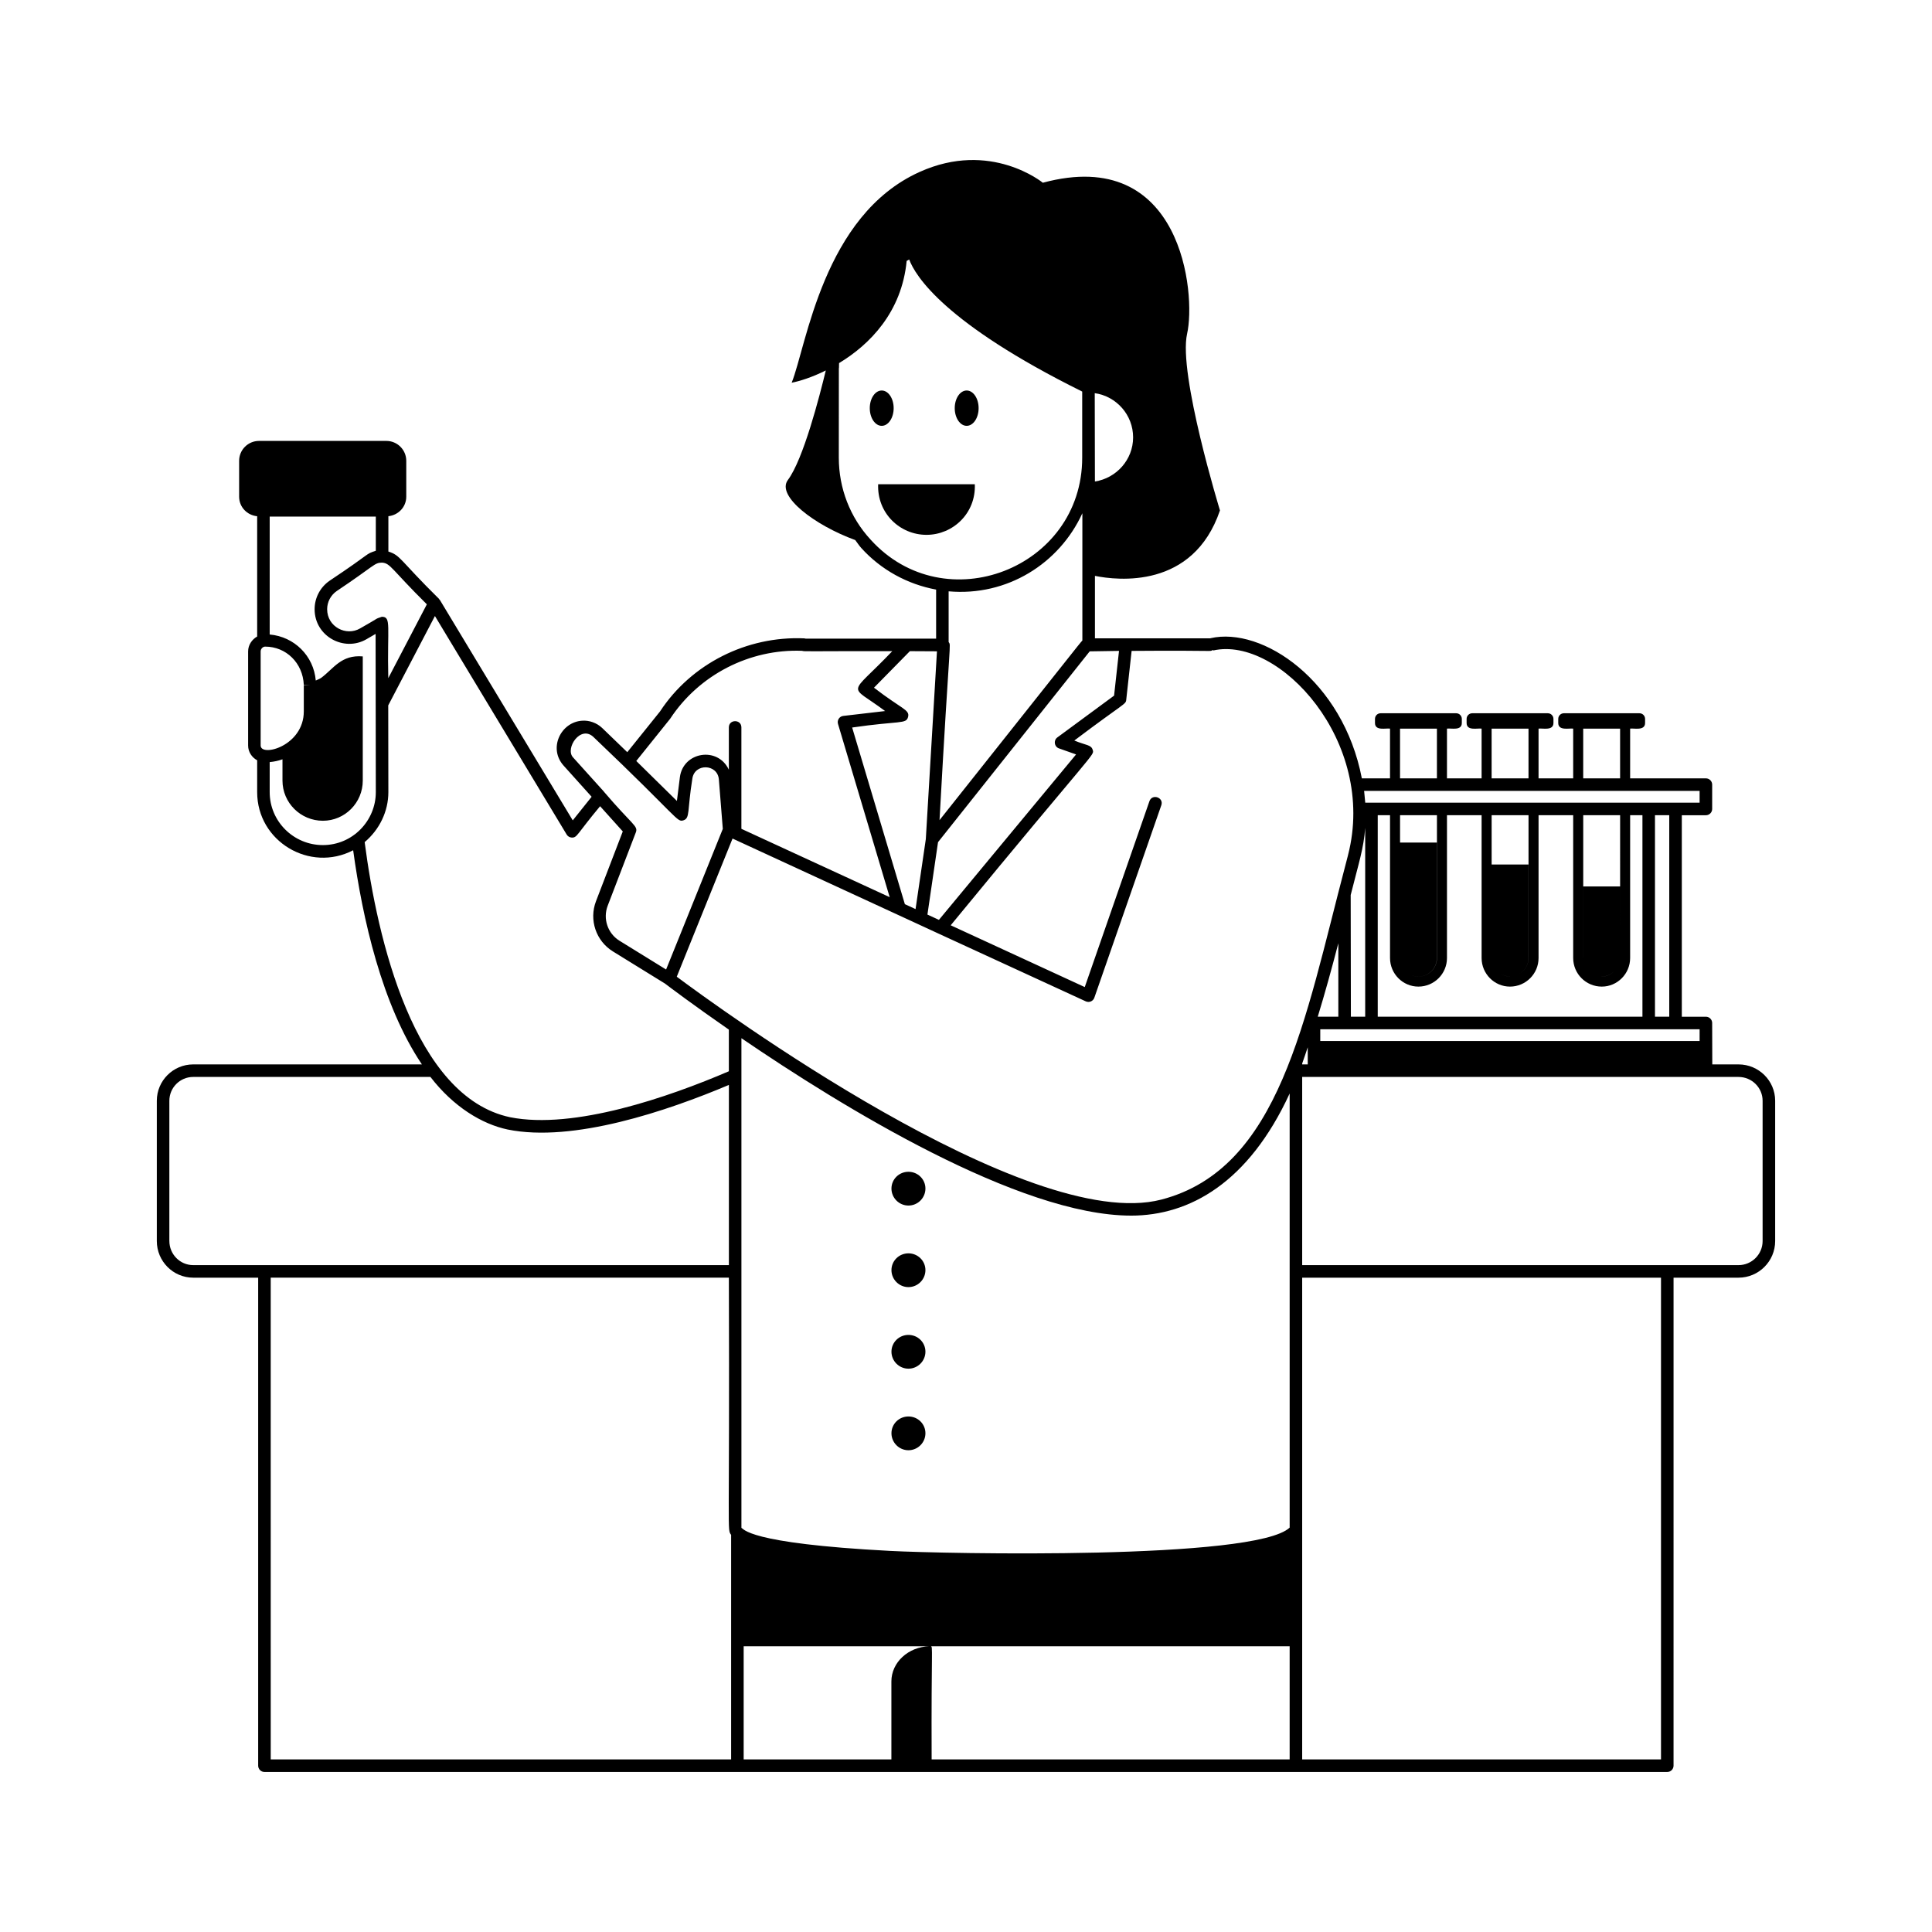 <svg xmlns="http://www.w3.org/2000/svg" width="1200pt" height="1200pt" viewBox="0 0 1200 1200"><path d="m120 661.12c-12.465 0-22.602 10.137-22.602 22.602v87.113c0 12.539 10.137 22.754 22.602 22.754h40.359v303.12c0 2.144 1.75 3.894 3.894 3.894h640.66 230.66c2.144 0 3.894-1.75 3.894-3.894l0.008-303.12h40.359c12.539 0 22.754-10.211 22.754-22.754v-87.113c0-12.465-10.211-22.602-22.754-22.602h-16.301c-0.004-1.57-0.082-27.367-0.074-25.719 0-2.144-1.75-3.894-3.894-3.894h-14.961v-125.15h14.961c2.144 0 3.894-1.75 3.894-3.894v-15.113c0-2.144-1.75-3.894-3.894-3.894h-47.059v-30.895c2.25-0.379 9.281 1.555 9.281-3.496v-2.551c0-1.93-1.562-3.492-3.492-3.492h-46.949c-1.93 0-3.496 1.562-3.496 3.492v2.551c0 5.039 6.996 3.109 9.277 3.496v30.895h-21.508v-30.895c2.344-0.395 9.254 1.555 9.254-3.496v-2.551c0-1.93-1.566-3.492-3.492-3.492h-46.949c-1.93 0-3.496 1.562-3.496 3.492v2.551c0 5.086 6.898 3.09 9.309 3.496v30.895h-21.508v-30.895c2.41-0.41 9.223 1.555 9.223-3.496v-2.551c0-1.93-1.566-3.492-3.496-3.492h-46.949c-1.93 0-3.492 1.562-3.492 3.492v2.551c0 5.086 6.883 3.082 9.336 3.496v30.895h-17.496c-11.68-60.777-61.809-94.438-94.051-87.039v0.074h-71.578c-0.051 0-0.102 0.023-0.152 0.023v-38.824c13.875 2.816 60.98 8.434 77.656-40.66 0 0-26.027-84.934-20.414-109.71 5.609-24.625-2.961-117.2-89.609-93.816 0 0-32.414-26.648-76.52-6.703-60 26.961-70.285 108.16-79.48 130.91 4.93-0.934 12.648-3.356 21.199-7.609-3.871 15.941-13.91 55.168-23.578 68.062-7.309 9.891 16.637 28.098 41.863 37.281 1.285 1.629 2.344 3.406 3.758 4.941 12.254 13.562 28.676 22.523 46.48 25.824v30.457h-80.996c-0.289-0.09-0.609-0.152-0.93-0.168-35.598-1.566-70.129 15.738-89.578 45.414l-20.324 25.289c-5.723-5.57-11.219-10.879-15.609-15.047-3.348-3.195-8.141-4.871-12.496-4.504-13.191 0.867-21.113 17.129-11.43 27.898l17.387 19.336-11.711 14.664-82.52-136.87c-0.094-0.156-0.25-0.207-0.355-0.34-0.086-0.109-0.078-0.258-0.176-0.359-24.617-24.289-23.793-27.012-31.473-29.406v-21.953c6.203-0.656 11.109-5.731 11.109-12.105v-22.297c0-6.816-5.539-12.359-12.359-12.359h-79.094c-6.816 0-12.359 5.539-12.359 12.359v22.297c0 6.41 4.953 11.512 11.203 12.125v74.695c-3.266 1.859-5.617 5.293-5.617 9.273v58.441c0 4.012 2.324 7.383 5.617 9.184v19.797c0 30.555 32.68 50.102 59.625 36.078 5.758 42.074 17.836 96.121 42.707 133.02zm-14.809 109.71v-87.113c0-8.172 6.637-14.809 14.809-14.809h147.35c14.34 18.629 32.07 29.293 47.926 32.645 40.715 8.297 99.203-11.52 137.45-27.684v111.92h-332.72c-8.172 0-14.809-6.711-14.809-14.961zm597.34-15.781c36.289 0 72.945-20.434 98.5-75.855v269.64c-21.492 20.305-214.57 16.219-248 14.473-90.164-4.723-90.957-14.016-92.516-14.285l-0.004-159.34v-144.83c62.477 42.629 172.45 110.19 242.02 110.19zm160.84-248.7v88.684c0 9.816 7.949 17.766 17.609 17.766 9.816 0 17.766-7.949 17.766-17.766v-88.684h21.508v88.684c0 9.816 7.949 17.766 17.609 17.766 9.816 0 17.766-7.949 17.766-17.766v-88.684h21.508v88.684c0 9.816 7.949 17.766 17.766 17.766 9.664 0 17.609-7.949 17.609-17.766v-88.684h7.641v125.15h-164.41v-125.15zm6.231 16.984v-16.984h22.91v88.684c0 6.391-5.144 11.531-11.531 11.531-1.559 0-3.051-0.324-4.41-0.906 1.363 0.574 2.859 0.898 4.43 0.898 6.312 0 11.445-5.133 11.445-11.445v-71.777zm56.883 13.637v-30.621h22.91v88.684c0 5.992-4.578 10.719-10.41 11.309 5.785-0.566 10.375-5.297 10.375-11.23v-58.137zm11.426 69.582c-0.016 0-0.031 0.008-0.047 0.008-2.18 0-4.113-0.797-5.852-1.887 1.75 1.086 3.691 1.879 5.898 1.879zm45.469-55.945v44.469c0-0.016-0.008-0.031-0.008-0.047v-88.684h22.91c0 1.602-0.008 90.316-0.008 88.715v-44.457zm22.027 48.773c-0.02 0.047-0.008 0.105-0.031 0.148 0.023-0.047 0.016-0.105 0.031-0.148zm-1.594 2.488c-2.086 2.781-5.231 4.691-8.91 4.691-0.02 0-0.039-0.012-0.059-0.012 3.723-0.004 6.883-1.91 8.969-4.68zm-19.539-2.34c-0.027-0.066-0.016-0.148-0.043-0.219 0.027 0.07 0.016 0.152 0.043 0.219zm-136.33-85.297v117.26h-8.887l-0.121-75.578c4.988-19.852 8.078-28.848 9.008-41.684zm-16.68 117.27h-12.781c4.398-14.395 8.609-29.609 12.781-45.633zm-18.992 29.613h-3.453l-0.004-0.586c1.191-3.191 2.289-6.699 3.441-10.031 0.004 1.566 0.016 12.188 0.016 10.617zm-11.246 361.4v70.293h-222.37c-0.281-69.926 0.961-70.059-0.598-70.293zm-632.88-228.93h284.57c0.52 162.71-1.188 156.05 1.398 159.74v139.48l-285.96-0.004zm293.76 228.93h115.4c-13.117 0.332-23.652 9.973-23.652 21.879v48.414h-91.75zm569.77 70.293h-222.87v-299.22h222.87zm63.113-409.09v87.113c0 8.25-6.711 14.961-14.961 14.961h-271.02v-116.88h271.02c8.25 0 14.961 6.637 14.961 14.809zm-39.129-37.133h-235.62v-7.289h31.793 203.83zm-18.855-15.082h-8.871v-125.15h8.871zm-53.445-178.91h22.91v30.855h-22.91zm-56.887 0h22.91v30.855h-22.91zm-56.883 0h22.91v30.855h-22.91zm186.07 38.648v7.32h-207.68c-0.02-0.328-0.68-7.156-0.699-7.32zm-218.36 39.859-1.613 6.227c-25.391 96.367-40.738 188.61-114.34 207.76-83.203 21.598-277.29-120.75-300.99-138.43l8.742-21.688 25.902-64.125c1.566 0.723 122.84 56.672 115.14 53.121 1.57 0.727 14.02 6.481 12.449 5.754 42.863 19.723 93.547 43.047 91.816 42.25 2.176 0.957 4.559-0.129 5.312-2.269l41.594-119.52c1.695-4.902-5.684-7.352-7.367-2.559l-40.18 115.47-83.266-38.371c91.168-110.95 89.203-105.25 88.195-108.96-0.91-3.207-4.012-2.742-11.414-5.797 31.438-23.711 31.953-22.309 32.25-25.324l3.344-30.348c56.109-0.43 47.656 0.672 50.504-0.602l0.148 0.344c40.855-9.246 101.93 56.68 83.766 127.07zm-294.45-103.96 22.297-22.691c1.57 0.008 18.391 0.102 16.82 0.09l-6.926 116.68-6.371 43.438-6.641-3.062-32.738-109.72c29.598-4.316 33.562-1.98 34.73-6.559 1.145-4.535-3.715-4.727-21.172-18.168zm137.12-182.94c13.453 1.902 23.832 13.5 23.832 27.469 0 13.797-10.328 25.328-23.727 27.398-0.016-8.547-0.109-57.648-0.105-54.867zm-3.129 160.37c1.57-0.023 19.773-0.312 18.203-0.289l-3.066 27.789-35.246 25.965c-2.512 1.852-1.914 5.793 1.02 6.805l10.621 3.758-85.191 102.75-7.137-3.289 6.582-44.973c3.008-3.781 99.434-125.08 94.215-118.51zm-155.84-120.28 0.031-55.457c0.188-0.688 0.004-1.754 0.129-3.312 19.035-11.473 38.941-31.641 41.984-63.449 0.543-0.266 1.035-0.645 1.582-0.895 3.742 10.109 21.82 39.594 107.45 82.027v41.086c0 68.758-85.387 101.84-131.48 50.816-12.695-13.773-19.695-31.824-19.695-50.816zm151.28 34.488v79.059c-1.57 1.57-7.133 8.938-88.727 111.57 6.426-116.43 7.293-107.95 5.66-110.64v-31.484c36.273 3.234 68.742-17.211 83.066-48.508zm-256.06 127.69c17.973-27.379 49.418-43.496 81.941-42.234 1.598 0.531 2.383 0.141 56.047 0.215-27.484 28.883-27.613 19.824-4.453 37.195l-25.98 3.027c-2.375 0.254-3.981 2.66-3.273 4.977l32.102 107.6-92.109-42.449v-62.992c0-5.152-7.793-5.156-7.793 0v26.281c-6.859-14.691-28.43-11.176-30.422 4.719l-1.84 14.672c-5.863-5.805-15.539-15.348-25.234-24.824zm-47.59 11.32c53.633 50.996 51.68 53.082 55.961 51.699 4.055-1.41 2.246-5.785 5.418-25.707 1.254-9.855 15.707-9.449 16.496 0.367l2.441 30.691-25.793 64-9.43 23.344-28.918-17.852c-7.367-4.535-10.457-13.695-7.352-21.777l17.488-45.582c1.508-3.988-2.129-4.473-19.84-25.234-0.039-0.031-0.027-0.09-0.066-0.121-1.414-1.57-20.605-22.859-19.191-21.293-4.938-5.508 4.734-20.215 12.785-12.535zm-13.59 62.43c0.09 0.016 0.168 0.016 0.258 0.016 3.289 0 2.898-2.051 17.434-19.484l14.086 15.664-16.633 43.344c-4.445 11.582-0.016 24.715 10.547 31.215l32.488 20.055c0.016 0.012 0.016 0.039 0.035 0.051 2.219 1.691 17.082 12.945 39.449 28.43v25.875c-37.227 15.996-96.223 36.43-135.88 28.547-59.703-12.66-82.492-110.65-90.328-170.88 9.164-7.715 14.723-19.047 14.723-31.035l-0.078-53.887 29-55.504 81.828 135.72c0.648 1.098 1.805 1.797 3.066 1.871zm-89.914-144.86-10.871 20.816-13.086 25.043c-0.742-32.199 2.043-38.129-4.004-38.129-5.094 1.836-0.012-0.371-13.5 7.231-8.656 5.051-20.469-0.973-20.469-11.918 0-4.504 2.223-8.719 5.949-11.293 23.672-15.82 23.289-17.598 28.074-17.656 5.375 0.359 5.746 4 27.906 25.906zm-72.535 50.27h-3.894v16.207c0 21.68-26.801 28.555-26.801 21.199v-58.441c0-1.551 1.34-2.969 2.801-2.969 12.965 0 23.438 10.121 24 23.816zm-25.082 66.387v-18.668c2.746-0.25 5.418-0.809 7.945-1.734v13.238c0 13.715 11.219 24.938 25.09 24.938 13.715 0 24.781-11.223 24.781-24.938v-77.145c-13.398-1.113-17.992 7.457-25.715 13.246-1.059 0.758-2.309 1.148-3.477 1.738-1.312-15.359-13.348-27.246-28.621-28.586v-73.246h65.914v21.23c-7.168 2.449-1.25 0.316-28.703 18.613-5.828 4.019-9.312 10.621-9.312 17.699 0 16.906 18.363 26.676 32.188 18.645l5.691-3.301 0.137 98.27c0 17.766-14.395 32.887-32.875 32.887-18.219 0-33.043-14.746-33.043-32.887z"></path><path d="m564.25 748.79c5.805 0 10.551-4.75 10.551-10.555 0-5.805-4.75-10.422-10.551-10.422-5.805 0-10.551 4.617-10.551 10.422 0 5.805 4.746 10.555 10.551 10.555z"></path><path d="m564.25 799.45c5.805 0 10.551-4.75 10.551-10.555 0-5.805-4.75-10.422-10.551-10.422-5.805 0-10.551 4.617-10.551 10.422 0 5.801 4.746 10.555 10.551 10.555z"></path><path d="m564.25 850.11c5.805 0 10.551-4.75 10.551-10.555 0-5.805-4.75-10.422-10.551-10.422-5.805 0-10.551 4.617-10.551 10.422 0 5.805 4.746 10.555 10.551 10.555z"></path><path d="m564.25 900.77c5.805 0 10.551-4.75 10.551-10.555 0-5.805-4.75-10.422-10.551-10.422-5.805 0-10.551 4.617-10.551 10.422 0 5.805 4.746 10.555 10.551 10.555z"></path><path d="m600.42 264.49c4.098 0 7.418-4.91 7.418-10.973 0-6.059-3.32-10.973-7.418-10.973s-7.418 4.91-7.418 10.973c0 6.059 3.32 10.973 7.418 10.973z"></path><path d="m555.07 253.52c0-6.059-3.32-10.973-7.418-10.973s-7.418 4.91-7.418 10.973c0 6.059 3.32 10.973 7.418 10.973s7.418-4.914 7.418-10.973z"></path><path d="m605.47 300.76h-60.031c-0.742 17.961 13.496 31.438 30.016 31.438 16.473 0 30.797-13.461 30.016-31.438z"></path></svg>